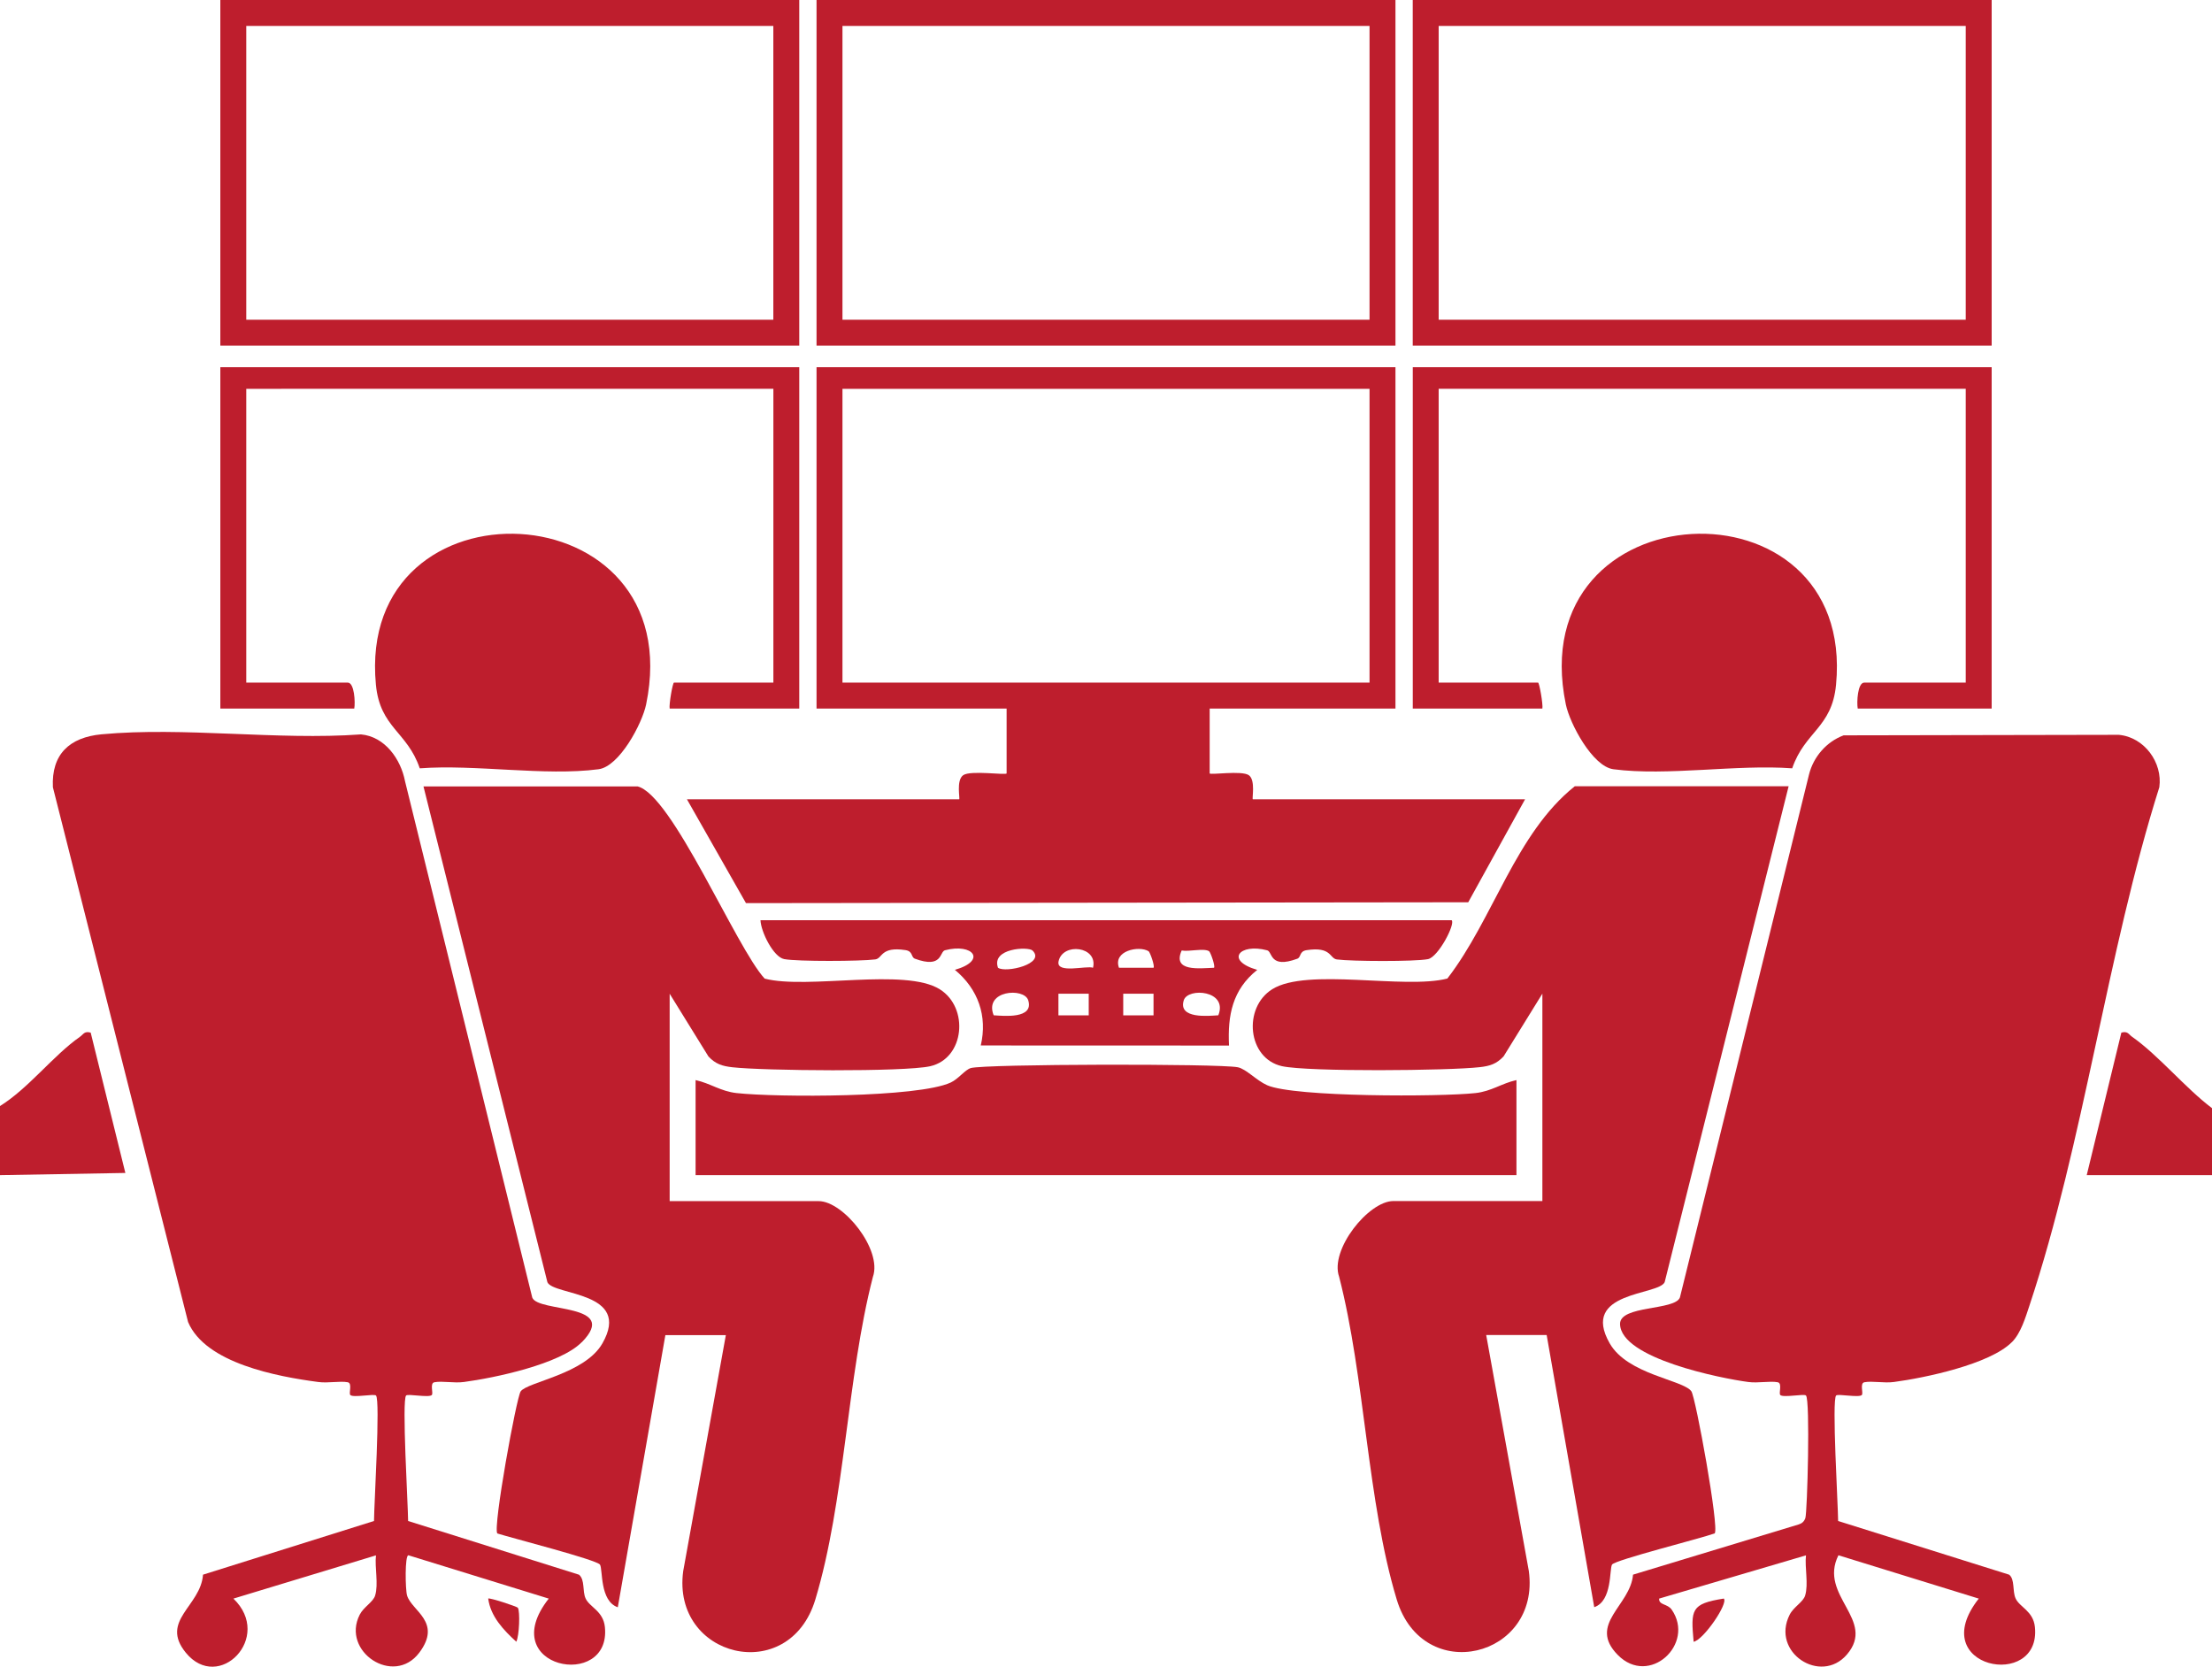 <?xml version="1.0" encoding="UTF-8"?>
<svg id="Layer_2" data-name="Layer 2" xmlns="http://www.w3.org/2000/svg" viewBox="0 0 511 385.02">
  <defs>
    <style>
      .cls-1 {
        fill: #be1e2d;
      }
    </style>
  </defs>
  <g id="Layer_1-2" data-name="Layer 1">
    <g id="hknXet">
      <g>
        <path class="cls-1" d="M0,255.5c6.63-4.12,12.29-11.67,18.45-15.98.85-.59,1-1.38,2.5-.98l8.01,32.42-28.96.51v-15.97Z"/>
        <path class="cls-1" d="M134.39,310.05c-4.98,5.08-20.15,8.26-27.22,9.2-2.3.31-5.02-.29-6.82.06-1.13.22-.18,2.53-.6,2.95-.68.67-5.49-.33-5.93.11-1.03,1.02.45,25.4.46,28.99l39.49,12.41c1.41,1.24.73,3.76,1.51,5.48.92,2.03,4.08,2.88,4.46,6.61,1.5,14.71-25.66,9.56-12.97-6.57l-32.42-10.01c-.85-.01-.72,7.95-.31,9.3,1.08,3.58,8.16,6.1,2.82,13.2-5.91,7.85-18.1-.27-13.76-8.78.92-1.8,3.11-2.91,3.56-4.42.81-2.68-.12-6.42.19-9.28l-32.93,9.99c9.28,8.91-3.39,21.83-11,12.49-6.05-7.42,3.45-10.72,3.98-18.02l39.5-12.4c.01-3.67,1.49-27.97.46-28.99-.45-.44-5.26.56-5.93-.11-.42-.42.53-2.73-.6-2.95-1.79-.34-4.52.25-6.82-.06-9.43-1.25-26.03-4.31-30.06-13.85l-31.23-123.54c-.38-7.65,3.88-11.54,11.23-12.23,18.99-1.77,40.65,1.42,59.94.02,5.5.5,9.18,5.67,10.17,10.79l29.4,119.31c1.34,3.51,20.36,1.22,11.45,10.31Z"/>
        <path class="cls-1" d="M464.75,310.06c-5.1,5.1-20.07,8.24-27.23,9.19-2.3.31-5.02-.29-6.82.06-1.13.22-.18,2.53-.6,2.95-.68.67-5.49-.33-5.93.11-1.03,1.02.45,25.4.46,28.99l39.5,12.4c1.37,1.07.72,3.76,1.5,5.49.91,2.03,4.08,2.88,4.46,6.61,1.5,14.71-25.66,9.56-12.97-6.57l-32.42-10.01c-4.69,9.37,8.86,14.91,1.95,22.94-6.05,7.04-17.63-.51-13.21-9.22.92-1.81,3.11-2.9,3.57-4.42.81-2.68-.12-6.42.19-9.28l-33.92,9.99c-.09,1.55,1.93,1.14,2.91,2.56,5.48,7.94-5.19,17.85-12.46,10.46-7.03-7.14,2.93-11.36,3.52-18.55l38.29-11.61c.77-.24,1.26-.7,1.52-1.47.45-1.34,1.15-27.32.14-28.31-.45-.44-5.26.56-5.93-.11-.42-.42.53-2.73-.6-2.95-1.79-.34-4.52.25-6.82-.06-6.24-.83-29.45-5.43-29.6-13.39-.08-4.36,12.67-3.08,13.83-6.13l29.84-120.87c1.02-4.03,4.02-7.52,7.98-8.99l63.57-.12c5.91.54,10.16,6.42,9.36,12.1-12.12,38.39-17.42,81.9-30.01,119.77-.91,2.73-1.98,6.36-4.05,8.43Z"/>
        <path class="cls-1" d="M413.19,181.65l-28.63,114.54c-1.45,3.12-19.59,2.07-12.7,14.13,4.13,7.23,16.9,8.41,18.86,11.07.99,1.34,6.49,31.57,5.4,32.83-3.04,1.13-23.08,6.15-23.72,7.21s.09,8.41-4.11,9.84l-10.99-62.87h-13.97l9.85,54.52c2.72,20.01-24.46,26.66-30.52,6.57-6.84-22.64-7.3-51.23-13.3-74.54-2.23-6.24,6.8-17.5,12.52-17.5h34.43v-47.91l-8.96,14.49c-1.64,1.75-3.16,2.23-5.49,2.49-7.06.82-39.7,1.12-45.72-.23-7.97-1.79-9.06-13.51-2.23-17.78,8.05-5.03,30.53.1,40.45-2.46,10.67-13.83,15.74-33.51,29.44-44.42h49.4Z"/>
        <path class="cls-1" d="M147.21,181.65c8,1.73,22.87,37.34,29.44,44.42,9.93,2.56,32.4-2.57,40.45,2.46,6.83,4.27,5.74,15.99-2.23,17.78-6.03,1.35-38.66,1.05-45.72.23-2.33-.27-3.85-.74-5.49-2.49l-8.96-14.49v47.91h34.43c5.73,0,14.75,11.26,12.52,17.5-6.01,23.31-6.47,51.9-13.3,74.54-6.07,20.09-33.24,13.43-30.52-6.57l9.85-54.52h-13.97l-10.99,62.87c-4.2-1.43-3.44-8.73-4.11-9.84s-20.7-6.24-23.72-7.21c-1.08-1.27,4.42-31.49,5.4-32.83,1.59-2.19,14.82-3.98,18.87-11.07,6.89-12.06-11.25-11-12.7-14.13l-28.63-114.54h49.4Z"/>
        <path class="cls-1" d="M322.37,84.83v78.85h-42.92v14.97c0,.45,7.42-.73,9.05.43s.65,5.56.93,5.56h62.88l-13.13,23.79-166.85.2-13.64-23.99h62.88c.28,0-.75-4.35.93-5.56s10.04.07,10.04-.43v-14.97h-43.91v-78.85h133.74ZM316.38,89.82h-121.76v67.87h121.76v-67.87Z"/>
        <path class="cls-1" d="M350.32,249.51v21.96h-189.63v-21.96c3.42.74,5.76,2.59,9.48,3,9.43,1.02,41.89,1.07,49.46-2.44,1.79-.83,3.3-2.95,4.64-3.34,3.26-.95,57.18-1.04,61.65-.19,1.93.37,4.33,3.06,6.82,4.16,6.27,2.76,39.94,2.7,48.09,1.81,3.72-.4,6.06-2.25,9.48-3Z"/>
        <path class="cls-1" d="M96.97,177.49c-2.9-8.53-9.17-9.34-10.13-19.31-4.68-48.93,72.78-45.45,62.42,4.56-.92,4.43-6.17,14.33-10.99,14.96-12.39,1.63-28.52-1.18-41.31-.21Z"/>
        <path class="cls-1" d="M414.03,177.49c-12.79-.96-28.93,1.84-41.31.21-4.82-.63-10.07-10.53-10.99-14.96-10.36-50.01,67.1-53.49,62.42-4.56-.95,9.97-7.22,10.78-10.13,19.31Z"/>
        <path class="cls-1" d="M460.1,0v79.84h-133.74V0h133.74ZM454.11,5.99h-121.76v67.87h121.76V5.99Z"/>
        <path class="cls-1" d="M322.37,0v79.84h-133.74V0h133.74ZM316.38,5.99h-121.76v67.87h121.76V5.99Z"/>
        <path class="cls-1" d="M184.64,0v79.84H50.9V0h133.74ZM178.65,5.99H56.89v67.87h121.76V5.99Z"/>
        <path class="cls-1" d="M335.35,212.58c.91.85-3.09,8.53-5.48,8.99-3.11.59-17.64.52-21.03.07-1.74-.23-1.19-3.03-6.98-2.15-1.79.27-1.22,1.64-2.19,1.99-6.41,2.36-5.66-1.61-6.93-1.95-6.49-1.71-9.78,2.37-2.3,4.52-5.75,4.58-6.86,10.52-6.52,17.48l-57.35-.02c1.59-6.79-.61-13.03-5.98-17.47,7.47-2.14,4.19-6.23-2.3-4.52-1.27.34-.52,4.3-6.93,1.95-.96-.35-.39-1.72-2.19-1.99-5.79-.88-5.24,1.92-6.98,2.15-3.39.44-17.92.51-21.03-.07-2.47-.47-5.36-6.23-5.48-8.99h159.69ZM238.53,219.58c-.96-.95-9.59-.57-7.98,3.98,1.8,1.27,11.09-.92,7.98-3.98ZM252.5,223.56c1.2-4.96-7.04-5.93-7.96-1.47-.61,2.95,6.51.9,7.96,1.47ZM265.32,219.73c-2.2-1.34-8.26-.11-6.82,3.83h7.98c.35-.33-.8-3.61-1.15-3.83ZM279.3,219.73c-1.22-.75-4.63.16-6.32-.16-2.2,4.94,4.06,4.12,7.47,3.99.35-.32-.8-3.62-1.15-3.83ZM229.55,234.54c2.25.14,9.36.9,7.98-3.48-.94-2.98-10.27-2.31-7.98,3.48ZM251.51,229.55h-7v5h7v-5ZM266.48,229.55h-7v5h7v-5ZM281.45,234.54c2.29-5.79-7.04-6.46-7.98-3.48-1.38,4.38,5.73,3.62,7.98,3.48Z"/>
        <path class="cls-1" d="M184.64,84.83v78.85h-29.94c-.18-.94.69-5.99,1-5.99h22.96v-67.87H56.89v67.87h23.45c1.53,0,1.76,4.56,1.5,5.99h-30.94v-78.85h133.74Z"/>
        <path class="cls-1" d="M460.1,84.83v78.85h-30.94c-.26-1.43-.03-5.99,1.5-5.99h23.45v-67.87h-121.76v67.87h22.96c.3,0,1.18,5.04,1,5.99h-29.94v-78.85h133.74Z"/>
        <path class="cls-1" d="M511,271.47h-28.94l8-32.93c1.5-.4,1.65.38,2.5.98,6.12,4.29,12.28,11.84,18.45,16.48v15.47Z"/>
        <path class="cls-1" d="M119.63,371.41c.54.82.34,6.47-.36,7.84-2.93-2.67-5.94-5.81-6.49-9.97.26-.26,6.65,1.83,6.85,2.13Z"/>
        <path class="cls-1" d="M398.22,369.28c1.1,1.09-4.7,9.57-6.97,9.98-.67-7.48-.62-8.77,6.97-9.98Z"/>
      </g>
    </g>
  </g>
</svg>